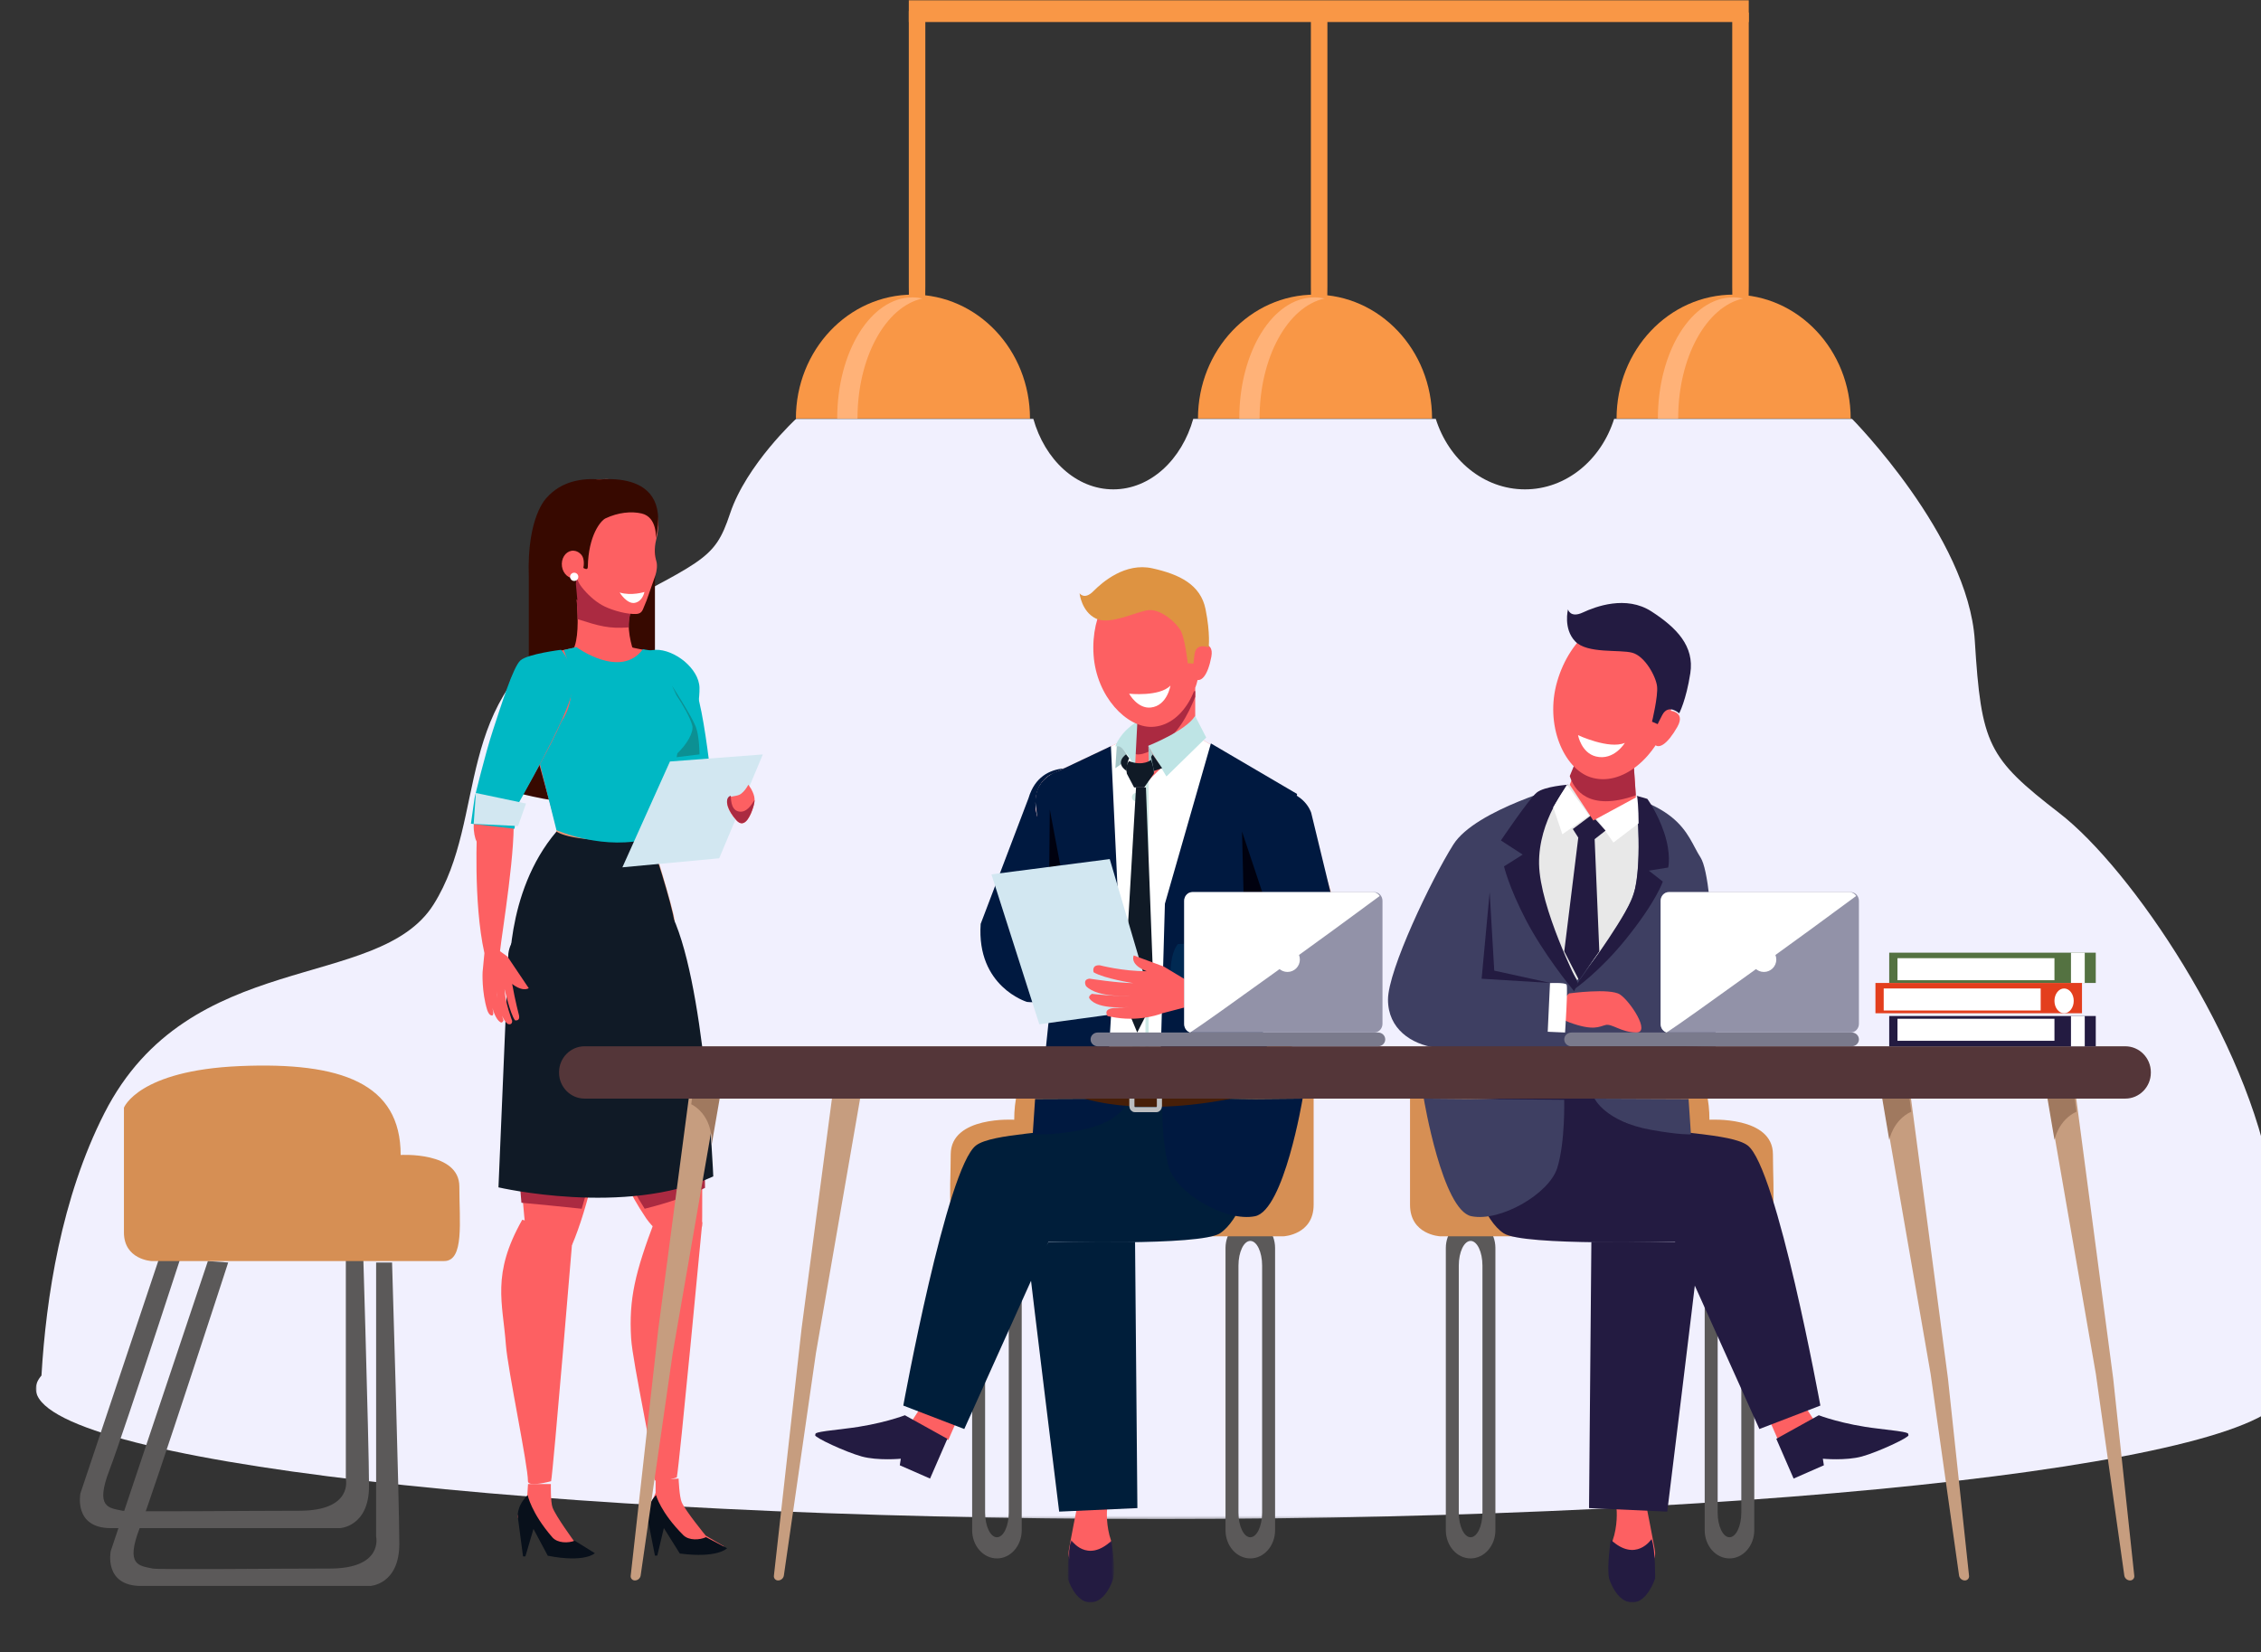 <svg xmlns="http://www.w3.org/2000/svg" xmlns:xlink="http://www.w3.org/1999/xlink" width="821px" height="600px" viewBox="0 0 821 600"><rect x="0" y="0" width="821" height="600" fill="#333333" stroke="none"/><title>work from caffee shop</title><desc>Created with Sketch.</desc><defs><polygon id="path-1" points="0 0.003 817.321 0.003 817.321 399.694 0 399.694"></polygon><polygon id="path-3" points="0.732 0.373 17.487 0.373 17.487 23 0.732 23"></polygon><polygon id="path-5" points="0 582 817 582 817 0 0 0"></polygon></defs><g id="work-from-caffee-shop" stroke="none" stroke-width="1" fill="none" fill-rule="evenodd"><g id="Group-205" transform="translate(13, 0)"><g id="Group-3" transform="translate(0, 152)"><mask id="mask-2" fill="white"><use xlink:href="#path-1"></use></mask><g id="Clip-2"></g><path d="M817.321,348.078 C816.55,323.112 814.94,296.738 811.74,277.076 C803.459,226.19 760.864,163.473 734.835,143.355 C708.806,123.237 706.439,118.504 704.073,80.636 C701.706,42.768 659.394,0.003 659.394,0.003 L573.151,0.003 C568.495,14.975 555.744,25.73 540.732,25.73 C525.72,25.73 512.969,14.975 508.313,0.003 L420.317,0.003 C416.142,14.975 404.71,25.73 391.251,25.73 C377.793,25.73 366.361,14.975 362.187,0.003 L276.189,0.003 C276.189,0.003 258.021,16.734 252.105,34.485 C246.188,52.235 242.64,51.052 196.496,75.902 C150.353,100.754 164.551,144.538 144.437,176.489 C124.323,208.441 55.7,191.873 24.938,252.225 C9.238,283.025 3.712,319.366 2.06,347.577 C0.699,349.149 -0,350.744 -0,352.357 C-0,378.501 182.939,399.694 408.605,399.694 C634.272,399.694 817.211,378.501 817.211,352.357 C817.211,350.915 816.652,349.487 815.563,348.078 L817.321,348.078 Z" id="Fill-1" fill="#F1F0FE" mask="url(#mask-2)"></path></g><path d="M436.704,459.657 C436.704,454.703 438.628,450.689 440.999,450.689 C443.372,450.689 445.295,454.703 445.295,459.657 L445.295,549.344 C445.295,554.297 443.372,558.312 440.999,558.312 C438.628,558.312 436.704,554.297 436.704,549.344 L436.704,459.657 Z M432,453.25 L432,555.751 C432,561.411 436.029,566 440.999,566 C445.971,566 450,561.411 450,555.751 L450,453.25 C450,447.589 445.971,443 440.999,443 C436.029,443 432,447.589 432,453.25 L432,453.25 Z" id="Fill-4" fill="#5B5959"></path><path d="M344.705,459.657 C344.705,454.703 346.629,450.689 349,450.689 C351.373,450.689 353.295,454.703 353.295,459.657 L353.295,549.344 C353.295,554.297 351.373,558.312 349,558.312 C346.629,558.312 344.705,554.297 344.705,549.344 L344.705,459.657 Z M340,453.25 L340,555.751 C340,561.411 344.03,566 349,566 C353.971,566 358,561.411 358,555.751 L358,453.25 C358,447.589 353.971,443 349,443 C344.03,443 340,447.589 340,453.25 L340,453.25 Z" id="Fill-6" fill="#5B5959"></path><path d="M338.199,449 L453.185,449 C453.185,449 464,448.428 464,437.56 L464,387.797 C464,387.797 458.308,372.925 418.461,371.209 C378.614,369.493 355.276,378.073 355.276,406.672 C355.276,406.672 332.222,405.243 332.222,419.256 C332.222,433.27 330.228,449 338.199,449" id="Fill-8" fill="#D68F54"></path><path d="M375.203,562.372 C376.109,557.367 377.832,548.711 377.832,548.711 L377.433,518 L396,518 L389.053,547.394 C388.909,548.757 388.53,554.053 390.479,559.669 C390.479,559.669 392.263,567.832 384.263,567.982 C376.259,568.135 374.299,567.375 375.203,562.372" id="Fill-10" fill="#FD6062"></path><g id="Group-14" transform="translate(374, 559)"><mask id="mask-4" fill="white"><use xlink:href="#path-3"></use></mask><g id="Clip-13"></g><path d="M16.604,0.581 C16.604,0.581 18.095,10.329 17.201,14.417 C17.201,14.417 14.649,23 8.894,23 C3.439,23 0.738,14.417 0.738,14.417 C0.738,14.417 0.57,3.932 2.026,0.373 C2.026,0.373 7.639,8.908 16.604,0.581" id="Fill-12" fill="#231B41" mask="url(#mask-4)"></path></g><polygon id="Fill-15" fill="#FD6062" points="334 516.904 331.341 523 318 516.247 320.776 512"></polygon><path d="M324.716,537 L313.727,532.176 L314.095,529.792 C314.095,529.792 305.733,530.579 299.904,528.973 C294.074,527.371 282.674,522.047 283.007,521.238 C283.342,520.431 281.549,520.279 294.206,518.83 C306.863,517.381 315.584,514 315.584,514 L331,522.562 L324.716,537 Z" id="Fill-17" fill="#231B41"></path><path d="M399.153,451 L400,547.722 L371.598,549 C371.598,549 361,462.929 361,461.652 L367.782,451 L399.153,451 Z" id="Fill-19" fill="#001E3A"></path><path d="M341.4,416.015 C330.755,424.1 315,510.49 315,510.49 L337.142,519 L367.8,450.911 C367.8,450.911 422.73,452.613 429.968,447.932 C437.207,443.251 441.465,427.931 441.465,427.931 L447,399.418 L393.917,398 C393.917,398 393.257,405.766 383.129,408.355 C370.526,411.577 347.304,411.532 341.4,416.015" id="Fill-21" fill="#001E3A"></path><path d="M460,399 C460,399 453.259,439.579 442.726,441.715 C432.194,443.851 414.498,433.599 411.548,424.203 C408.599,414.804 409.021,399.427 409.021,399.427 L460,399 Z" id="Fill-23" fill="#001940"></path><path d="M397,399 C397,399 395.227,407.625 378.71,410.589 C367.996,412.511 362,411.911 362,411.911 L362.857,399.138 L397,399 Z" id="Fill-25" fill="#001940"></path><path d="M366.759,292 L362.414,292.938 C362.414,292.938 350.537,343.627 355.005,355.661 C359.475,367.694 366.657,355.781 368.9,354.691 C371.142,353.603 391,297.823 391,297.823 L366.759,292 Z" id="Fill-27" fill="#E69376"></path><path d="M343.097,335.544 L360.465,289.882 C365.084,274.278 382.13,280.04 382.13,280.04 C394.916,284.811 392.881,294.93 392.881,294.93 L375.373,355.866 C375.373,355.866 372.056,365.117 359.908,363.887 C359.908,363.887 341.514,358.365 343.097,335.544" id="Fill-29" fill="#001940"></path><path d="M375.791,370 L364.014,297.843 C364.014,297.843 359.958,286.996 368.073,281.575 L399.002,267 L420.816,267 L458,289.032 L433.625,370 L375.791,370 Z" id="Fill-31" fill="#FD6062"></path><path d="M421,250 L421,274 L397,274 C397,274 402.903,264.485 399.95,250 L421,250 Z" id="Fill-33" fill="#FD6062"></path><path d="M408.126,270.768 C405.837,272.194 400.979,275.235 398.202,273.458 C397.457,272.979 397.112,272.351 397,271.651 C398.631,267.964 400.876,260.611 398.742,251 L421,251 L421,253.11 C418.22,259.924 414.658,266.681 408.126,270.768" id="Fill-35" fill="#AB2A41"></path><path d="M437.629,367.898 C437.578,370.296 441.22,395.411 439.689,395.731 C439.679,395.734 398.072,405.335 375.88,395.731 L375.791,369.854 L364.014,297.799 C364.014,297.799 359.957,286.969 368.073,281.555 L399.002,267 L396.913,273.276 L401.386,286.008 L420.816,267 L458,289 C455.921,295.895 453.856,302.791 451.778,309.685 C447.943,322.394 444.214,335.139 440.265,347.814 C440.265,347.814 436.997,361.557 437.629,367.898" id="Fill-37" fill="#FFFFFF"></path><polygon id="Fill-39" fill="#A4C5C7" points="404 271 404.229 282 408 278.037"></polygon><path d="M398,289.499 C398,290.327 398.671,291 399.502,291 C400.329,291 401,290.327 401,289.499 C401,288.673 400.329,288 399.502,288 C398.671,288 398,288.673 398,289.499" id="Fill-41" fill="#CEE9E5"></path><path d="M398,319.501 C398,320.329 398.671,321 399.502,321 C400.329,321 401,320.329 401,319.501 C401,318.67 400.329,318 399.502,318 C398.671,318 398,318.67 398,319.501" id="Fill-43" fill="#CEE9E5"></path><path d="M398,350.498 C398,351.327 398.671,352 399.502,352 C400.329,352 401,351.327 401,350.498 C401,349.672 400.329,349 399.502,349 C398.671,349 398,349.672 398,350.498" id="Fill-45" fill="#CEE9E5"></path><path d="M398,379.499 C398,380.326 398.671,381 399.502,381 C400.329,381 401,380.326 401,379.499 C401,378.671 400.329,378 399.502,378 C398.671,378 398,378.671 398,379.499" id="Fill-47" fill="#CEE9E5"></path><line x1="403.5" y1="284" x2="403.5" y2="398" id="Stroke-49" stroke="#CEE9E5" stroke-width="1.137"></line><path d="M376.929,397.666 C376.929,397.666 398.133,407.561 441.524,397.449 C442.238,397.28 441.937,395.435 441.937,395.435 L441.524,391.275 C441.336,389.941 440.587,390.006 440.587,390.006 C440.58,390.007 399.069,399.536 376.929,390.006 C376.929,390.006 376.036,389.85 376,391.185 L376,396.372 C376,396.372 376,397.408 376.929,397.666" id="Fill-51" fill="#471F08"></path><path d="M398,401.726 C398,402.427 398.488,403 399.088,403 L406.916,403 C407.513,403 408,402.427 408,401.726 L408,395.272 C408,394.57 407.513,394 406.916,394 L399.088,394 C398.488,394 398,394.57 398,395.272 L398,401.726 Z" id="Stroke-53" stroke="#BBBDBF" stroke-width="1.86"></path><line x1="408" y1="397.5" x2="404" y2="397.5" id="Stroke-55" stroke="#BBBDBF" stroke-width="1.86"></line><path d="M404,270.833 C404,270.833 417.72,265.406 420.948,260 L425,267.871 L410.541,282 L404,271.101" id="Fill-57" fill="#BEE4E5"></path><path d="M426.694,270 L409.992,328.223 L408,399 C408,399 445.302,394.614 450.599,393.561 L441.764,360.46 L458,288.362 L426.694,270 Z" id="Fill-59" fill="#001940"></path><path d="M390.389,271 L371.739,279.831 C371.739,279.831 361.124,282.655 363.292,293.736 L369.429,355.118 L365.414,393.605 C365.414,393.605 371.43,401.899 388.796,395.7 L393,326.993 L390.389,271 Z" id="Fill-61" fill="#001940"></path><polygon id="Fill-63" fill="#00010F" points="372 314.224 368.199 294 368 315"></polygon><path d="M392,271.098 C392,271.098 393.355,266.166 400,262 L399.132,279 C399.132,279 395.441,270.303 392,271.098" id="Fill-65" fill="#BEE4E5"></path><path d="M392,279 L392.511,271.054 C394.223,270.583 395.753,273.271 397,275.473 L392,279 Z" id="Fill-67" fill="#A4C5C7"></path><polygon id="Fill-69" fill="#101A26" points="405 274.893 405.513 274 409 279.001 406.001 280"></polygon><path d="M397,275.384 L395.863,274 C395.863,274 391.531,276.894 396.079,280 C396.079,280 396.079,277.44 397,275.384" id="Fill-71" fill="#101A26"></path><path d="M404.965,276 C404.965,276 402.037,278.405 396.97,276.432 C395.863,277.735 395.866,279.391 396.185,281.001 L398.81,286 L402.476,286 L405.957,281.001 C405.957,281.001 406.316,279.898 404.965,276" id="Fill-73" fill="#101A26"></path><polygon id="Fill-75" fill="#101A26" points="403.101 286 406 363.032 399.944 375 395 363.094 399.508 286"></polygon><path d="M456.886,297 L461.326,297.18 C461.326,297.18 479.099,345.252 476.794,357.819 C474.494,370.384 467.296,360.015 464.895,359.332 C462.491,358.645 434,306.86 434,306.86 L456.886,297 Z" id="Fill-77" fill="#F6A382"></path><path d="M458.841,360.649 L432.025,305.733 C431.292,289.443 446.667,287.208 446.667,287.208 C460.22,285.469 463.113,295.196 463.113,295.196 L477.368,353.921 C477.368,353.921 480.531,363.797 472.708,364.963 C472.708,364.963 461.304,365.695 458.841,360.649" id="Fill-79" fill="#001940"></path><path d="M475.439,349.463 C481.044,366.555 469.753,364.961 469.753,364.961 L412.027,356.002 C411.68,345.388 414.778,342.857 414.778,342.857 L462.42,341 C462.42,341 471.622,341.959 475.439,349.463" id="Fill-81" fill="#002952"></path><path d="M384.092,237.86 C385.127,253.035 396.194,264.346 405.375,263.992 C416.11,263.575 423.944,250.342 422.908,235.166 C421.874,219.991 412.344,208.289 401.625,209.034 C390.906,209.777 383.056,222.683 384.092,237.86" id="Fill-83" fill="#FD6062"></path><path d="M412,249 C412,249 410.856,256.302 404.89,256.963 C400.04,257.5 397,251.946 397,251.946 C397,251.946 408.021,253.128 412,249" id="Fill-85" fill="#FFFFFF"></path><path d="M421.302,234.415 C421.302,234.415 428.061,232.068 426.856,238.532 C425.648,244.998 423.144,248.902 420,246.056" id="Fill-87" fill="#FD6062"></path><path d="M420.763,237.522 C420.488,239.352 420.366,241 420.366,241 L418.299,240.888 C418.299,240.888 417.317,232.184 415.817,229.218 C414.318,226.252 408.572,221.203 404.193,221.58 C399.816,221.96 390.194,227.204 384.936,224.649 C379.678,222.099 379,215.468 379,215.468 C379,215.468 380.729,218.035 384.021,214.714 C387.314,211.392 395.588,204.222 405.431,206.407 C415.273,208.592 422.958,212.305 424.755,221.262 C426.555,230.216 425.873,235.122 425.873,235.122 C425.873,235.122 421.411,233.229 420.763,237.522" id="Fill-89" fill="#DE9341"></path><polygon id="Fill-91" fill="#00010F" points="438.714 331.333 438 302 448 332"></polygon><path d="M323,4.562 L323,103.994 C323,105.065 322.986,106.115 322.963,107.136 C322.751,116.672 321.59,124 320.197,124 L319.799,124 C318.509,124 317.417,117.691 317.097,109.172 C317.07,108.47 317.047,107.755 317.032,107.022 C317.032,106.973 317.028,106.921 317.028,106.868 C317.01,105.931 317,104.971 317,103.994 L317,4 C319.022,4.139 321.02,4.329 323,4.562" id="Fill-93" fill="#F99746"></path><path d="M318.501,107 C295.029,107 276,127.147 276,152 L361,152 C361,127.147 341.972,107 318.501,107" id="Fill-95" fill="#F99746"></path><path d="M322,108.4 C320.795,108.138 319.566,108 318.318,108 C303.231,108 291,127.699 291,152 L298.365,152 C298.365,129.71 308.655,111.296 322,108.4" id="Fill-97" fill="#FFB278"></path><path d="M469,4.562 L469,103.994 C469,105.065 468.986,106.115 468.963,107.136 C468.75,116.672 467.589,124 466.198,124 L465.799,124 C464.508,124 463.417,117.691 463.097,109.172 C463.07,108.47 463.046,107.755 463.032,107.022 C463.032,106.973 463.028,106.921 463.028,106.868 C463.009,105.931 463,104.971 463,103.994 L463,4 C465.022,4.139 467.02,4.329 469,4.562" id="Fill-99" fill="#F99746"></path><path d="M464.5,107 C441.028,107 422,127.147 422,152 L507,152 C507,127.147 487.972,107 464.5,107" id="Fill-101" fill="#F99746"></path><path d="M468,108.4 C466.795,108.138 465.566,108 464.317,108 C449.23,108 437,127.699 437,152 L444.365,152 C444.365,129.71 454.654,111.296 468,108.4" id="Fill-103" fill="#FFB278"></path><path d="M622,4.562 L622,103.994 C622,105.065 621.986,106.115 621.963,107.136 C621.75,116.672 620.589,124 619.198,124 L618.799,124 C617.508,124 616.417,117.691 616.097,109.172 C616.07,108.47 616.046,107.755 616.032,107.022 C616.032,106.973 616.028,106.921 616.028,106.868 C616.009,105.931 616,104.971 616,103.994 L616,4 C618.022,4.139 620.02,4.329 622,4.562" id="Fill-105" fill="#F99746"></path><path d="M616.5,107 C593.028,107 574,127.147 574,152 L659,152 C659,127.147 639.972,107 616.5,107" id="Fill-107" fill="#F99746"></path><path d="M620,108.4 C618.795,108.138 617.566,108 616.317,108 C601.23,108 589,127.699 589,152 L596.365,152 C596.365,129.71 606.654,111.296 620,108.4" id="Fill-109" fill="#FFB278"></path><mask id="mask-6" fill="white"><use xlink:href="#path-5"></use></mask><g id="Clip-112"></g><polygon id="Fill-111" fill="#F99746" mask="url(#mask-6)" points="317 8 622 8 622 0 317 0"></polygon><path d="M51.486,437 L16.203,542.357 C16.203,542.357 13.57,555 27.262,555 L110.467,555 C110.467,555 121,554.474 121,539.724 C121,524.973 118.366,437.526 118.366,437.526 L112.575,437.526 L112.575,537.09 C112.575,537.09 115.338,548.679 95.722,548.679 C76.764,548.679 33.661,549.138 31.474,548.679 C26.471,547.626 21.469,547.626 26.735,533.929 C32.002,520.232 58.859,437.526 58.859,437.526 L51.486,437 Z" id="Fill-113" fill="#5B5959" mask="url(#mask-6)"></path><path d="M62.486,458 L27.203,563.357 C27.203,563.357 24.57,576 38.262,576 L121.467,576 C121.467,576 132,575.474 132,560.724 C132,545.973 129.366,458.526 129.366,458.526 L123.575,458.526 L123.575,558.09 C123.575,558.09 126.338,569.679 106.722,569.679 C87.764,569.679 44.661,570.138 42.474,569.679 C37.471,568.626 32.469,568.626 37.735,554.929 C43.002,541.232 69.859,458.526 69.859,458.526 L62.486,458 Z" id="Fill-114" fill="#5B5959" mask="url(#mask-6)"></path><path d="M148.271,458 L41.996,458 C41.996,458 32,457.48 32,447.588 L32,402.29 C32,402.29 37.261,388.752 74.089,387.19 C110.917,385.628 132.488,393.438 132.488,419.472 C132.488,419.472 153.795,418.169 153.795,430.926 C153.795,443.683 155.637,458 148.271,458" id="Fill-115" fill="#D68F54" mask="url(#mask-6)"></path><path d="M525.296,549.343 C525.296,554.297 523.372,558.311 521.001,558.311 C518.628,558.311 516.705,554.297 516.705,549.343 L516.705,459.656 C516.705,454.703 518.628,450.688 521.001,450.688 C523.372,450.688 525.296,454.703 525.296,459.656 L525.296,549.343 Z M521.001,443 C516.029,443 512,447.589 512,453.249 L512,555.75 C512,561.411 516.029,566 521.001,566 C525.971,566 530,561.411 530,555.75 L530,453.249 C530,447.589 525.971,443 521.001,443 L521.001,443 Z" id="Fill-116" fill="#5B5959" mask="url(#mask-6)"></path><path d="M619.295,549.343 C619.295,554.297 617.371,558.311 615,558.311 C612.627,558.311 610.705,554.297 610.705,549.343 L610.705,459.656 C610.705,454.703 612.627,450.688 615,450.688 C617.371,450.688 619.295,454.703 619.295,459.656 L619.295,549.343 Z M615,443 C610.029,443 606,447.589 606,453.249 L606,555.75 C606,561.411 610.029,566 615,566 C619.97,566 624,561.411 624,555.75 L624,453.249 C624,447.589 619.97,443 615,443 L615,443 Z" id="Fill-117" fill="#5B5959" mask="url(#mask-6)"></path><path d="M624.801,449 L509.815,449 C509.815,449 499,448.428 499,437.56 L499,387.797 C499,387.797 504.692,372.925 544.539,371.209 C584.386,369.493 607.724,378.073 607.724,406.672 C607.724,406.672 630.778,405.243 630.778,419.256 C630.778,433.27 632.772,449 624.801,449" id="Fill-118" fill="#D68F54" mask="url(#mask-6)"></path><path d="M587.797,562.372 C586.891,557.367 585.168,548.711 585.168,548.711 L585.567,518 L567,518 L573.947,547.394 C574.091,548.757 574.47,554.053 572.521,559.669 C572.521,559.669 570.737,567.832 578.737,567.982 C586.741,568.135 588.701,567.375 587.797,562.372" id="Fill-119" fill="#FD6062" mask="url(#mask-6)"></path><path d="M571.895,559.211 C571.895,559.211 570.382,569.12 571.29,573.275 C571.29,573.275 573.879,582 579.718,582 C585.253,582 587.994,573.275 587.994,573.275 C587.994,573.275 588.165,562.617 586.687,559 C586.687,559 580.992,567.676 571.895,559.211" id="Fill-120" fill="#231B41" mask="url(#mask-6)"></path><polygon id="Fill-121" fill="#FD6062" mask="url(#mask-6)" points="630 516.904 632.659 523 646 516.247 643.224 512"></polygon><path d="M638.284,537 L649.273,532.176 L648.905,529.792 C648.905,529.792 657.267,530.579 663.096,528.973 C668.926,527.371 680.326,522.047 679.993,521.238 C679.658,520.431 681.451,520.279 668.794,518.83 C656.137,517.381 647.416,514 647.416,514 L632,522.562 L638.284,537 Z" id="Fill-122" fill="#231B41" mask="url(#mask-6)"></path><path d="M564.847,451 L564,547.722 L592.402,549 C592.402,549 603,462.929 603,461.652 L596.218,451 L564.847,451 Z" id="Fill-123" fill="#231B41" mask="url(#mask-6)"></path><path d="M621.6,416.015 C632.245,424.1 648,510.49 648,510.49 L625.858,519 L595.2,450.911 C595.2,450.911 540.27,452.613 533.032,447.932 C525.793,443.251 521.535,427.931 521.535,427.931 L516,399.418 L569.083,398 C569.083,398 569.743,405.766 579.871,408.355 C592.474,411.577 615.696,411.532 621.6,416.015" id="Fill-124" fill="#231B41" mask="url(#mask-6)"></path><path d="M504,399 C504,399 510.741,439.579 521.274,441.715 C531.806,443.851 549.502,433.599 552.452,424.203 C555.401,414.804 554.979,399.427 554.979,399.427 L504,399 Z" id="Fill-125" fill="#3E3F62" mask="url(#mask-6)"></path><path d="M566,399 C566,399 569.912,407.347 586.428,410.328 C597.142,412.262 601,411.986 601,411.986 L600.143,399.138 L566,399 Z" id="Fill-126" fill="#3E3F62" mask="url(#mask-6)"></path><path d="M556.217,285 C556.217,285 522.761,293.955 514.715,306.749 C506.668,319.541 491,352.378 491,363.039 C491,373.702 499.47,379.246 508.363,380.524 C517.256,381.804 610,380.098 610,380.098 C610,380.098 610,319.968 604.495,311.44 C598.99,302.91 598.143,289.691 556.217,285" id="Fill-127" fill="#3E3F62" mask="url(#mask-6)"></path><path d="M556.775,360.795 C556.775,360.795 571.555,358.775 575.229,361.175 C578.902,363.578 586.538,375.08 581.115,375 C575.69,374.917 572.309,371.708 570.038,372.255 C567.766,372.803 565.659,374.545 556.921,371.339 C548.185,368.129 556.775,360.795 556.775,360.795" id="Fill-128" fill="#FD6062" mask="url(#mask-6)"></path><path d="M549.822,357.045 L549,374.721 L555.299,375 C555.299,375 556.395,358.447 555.846,357.605 C555.299,356.763 549.822,357.045 549.822,357.045" id="Fill-129" fill="#FFFFFF" mask="url(#mask-6)"></path><path d="M555.992,285.012 C555.992,285.012 543.684,299.321 545.116,317.841 C546.547,336.359 559.712,356 559.712,356 C559.712,356 579.175,333.835 581.178,320.646 C583.182,307.458 580.892,289.501 580.892,289.501 C580.892,289.501 561.715,284.73 555.992,285.012" id="Fill-130" fill="#E8E8E8" mask="url(#mask-6)"></path><path d="M558.586,360 C556.889,358.005 547.273,346.026 541.051,334.05 C534.827,322.072 533.13,314.657 533.13,314.657 L539.918,310.379 L532,305.247 C532,305.247 542.181,290.133 545.009,287.851 C547.839,285.569 556.324,285 556.324,285 C556.324,285 545.575,297.832 545.858,313.801 C546.141,329.771 560,357.147 560,357.147 L558.586,360 Z" id="Fill-131" fill="#231B41" mask="url(#mask-6)"></path><path d="M559,359 C559,359 568,352.765 577.563,340.862 C588.611,327.11 590.782,320.173 590.782,320.173 L585.72,316.206 L592.75,315.072 C592.75,315.072 593.877,310.255 591.344,302.604 C588.878,295.147 585.157,290.132 585.157,290.132 L581.22,289 C581.22,289 584.032,317.339 579.25,327.259 C574.47,337.178 560.406,356.165 560.406,356.165 L559,359 Z" id="Fill-132" fill="#231B41" mask="url(#mask-6)"></path><polygon id="Fill-133" fill="#FFFFFF" mask="url(#mask-6)" points="551 293.181 554.32 303 564 296.181 555.979 285"></polygon><path d="M581.429,289 L566,296.246 L572.857,306 L582,299.034 C582,299.034 582,292.623 581.429,289" id="Fill-134" fill="#FFFFFF" mask="url(#mask-6)"></path><polygon id="Fill-135" fill="#231B41" mask="url(#mask-6)" points="558.112 301.094 560.095 304.208 555 345.528 560.377 356 567.736 345.528 566.038 304.775 570 301.662 564.905 296"></polygon><polygon id="Fill-136" fill="#FD6062" mask="url(#mask-6)" points="557 285.012 562.793 270 580.172 276.928 581 289.63 565.552 298"></polygon><path d="M557,281.849 C558.494,286.628 563.625,294.939 581,288.858 L580.173,276.887 L561.85,270 L557,281.849 Z" id="Fill-137" fill="#AB2A41" mask="url(#mask-6)"></path><path d="M552.451,247.445 C547.818,263.363 554.936,279.146 564.501,282.274 C575.686,285.932 588.703,275.372 593.337,259.454 C597.974,243.536 592.58,227.941 581.29,224.625 C569.999,221.307 557.089,231.526 552.451,247.445" id="Fill-138" fill="#FD6062" mask="url(#mask-6)"></path><path d="M577,269.805 C577,269.805 573.099,276.351 566.526,274.747 C561.184,273.443 560,267 560,267 C560,267 571.259,272.257 577,269.805" id="Fill-139" fill="#FFFFFF" mask="url(#mask-6)"></path><path d="M592.447,258 C592.447,258 599.51,257.966 596.042,264.039 C592.574,270.114 588.848,273.173 587,269.238" id="Fill-140" fill="#FD6062" mask="url(#mask-6)"></path><path d="M590.635,259.599 C589.668,261.363 588.93,263 588.93,263 L586.867,262.103 C586.867,262.103 589.122,252.851 588.703,249.258 C588.286,245.666 584.325,238.341 579.726,237.073 C575.127,235.808 563.369,237.521 558.971,232.932 C554.572,228.342 556.359,221.321 556.359,221.321 C556.359,221.321 557.16,224.594 561.754,222.446 C566.349,220.301 577.453,216.108 586.656,222.058 C595.861,228.005 602.296,234.7 600.778,244.516 C599.263,254.333 596.735,259.082 596.735,259.082 C596.735,259.082 592.897,255.464 590.635,259.599" id="Fill-141" fill="#231B41" mask="url(#mask-6)"></path><path d="M590,371.829 C590,373.58 591.344,375 592.999,375 L658.999,375 C660.656,375 662,373.58 662,371.829 L662,327.171 C662,325.42 660.656,324 658.999,324 L592.999,324 C591.344,324 590,325.42 590,327.171 L590,371.829 Z" id="Fill-142" fill="#9292A8" mask="url(#mask-6)"></path><path d="M555,377.501 C555,378.881 556.159,380 557.588,380 L659.412,380 C660.844,380 662,378.881 662,377.501 C662,376.119 660.844,375 659.412,375 L557.588,375 C556.159,375 555,376.119 555,377.501" id="Fill-143" fill="#7A7A8C" mask="url(#mask-6)"></path><polygon id="Fill-144" fill="#231B41" mask="url(#mask-6)" points="550 357 525 355.461 527.917 324 529.583 352.524"></polygon><path d="M623,348.5 C623,346.015 625.014,344 627.5,344 C629.986,344 632,346.015 632,348.5 C632,350.985 629.986,353 627.5,353 C625.014,353 623,350.985 623,348.5" id="Fill-145" fill="#FFFFFF" mask="url(#mask-6)"></path><path d="M661,325.407 C660.465,324.559 659.557,324 658.525,324 L592.979,324 C591.335,324 590,325.423 590,327.181 L590,371.96 C590,373.407 590.91,374.614 592.149,375 C598.646,370.886 644.565,337.64 661,325.407" id="Fill-146" fill="#FFFFFF" mask="url(#mask-6)"></path><path d="M185.507,180.766 C185.507,180.766 178.24,187.539 179.019,209.541 L179.019,276.108 C179.019,276.108 178.588,282.926 173,287.439 C173,287.439 220.744,301.618 224.818,279.978 L224.818,210.929 C224.818,210.929 227.036,181.878 215.97,176.66 C215.97,176.66 196.386,168.499 185.507,180.766" id="Fill-147" fill="#370900" mask="url(#mask-6)"></path><path d="M181.103,238.289 C171.067,243.081 176.433,254.408 176.433,254.408 L189.483,301.816 C189.483,301.816 201.674,306.793 223.066,304.302 C226.038,300.054 232.145,282.27 234.19,268.691 C235.874,257.505 241.108,246.484 235.408,240.249 C233.222,237.857 216.573,235.472 216.489,235.08 L196.836,235 L181.103,238.289 Z" id="Fill-148" fill="#FD6062" mask="url(#mask-6)"></path><path d="M194.63,359.027 C194.63,359.027 200.935,411.749 221.081,441.629 C221.081,441.629 230.477,457.579 241.924,445.446 C241.924,445.446 243.758,359.589 229.426,333.033 C229.426,333.033 188.475,330.989 194.63,359.027" id="Fill-149" fill="#FD6062" mask="url(#mask-6)"></path><path d="M221.089,439 C224.452,438.168 235.369,435.305 243,431.418 C242.983,428.148 242.939,424.393 242.853,420.278 C235.196,418.869 224.49,419.003 223.569,419.003 C222.727,419.003 217.571,421.497 213,423.793 C215.389,429.182 218.077,434.341 221.089,439" id="Fill-150" fill="#AB2A41" mask="url(#mask-6)"></path><path d="M225.081,236.004 C231.835,235.808 240.805,242.728 240.993,249.737 C241.181,256.744 237.5,274.821 232.359,270.277 C222.247,261.341 217.203,255.968 217.016,248.961 C216.825,241.952 218.328,236.197 225.081,236.004" id="Fill-151" fill="#00B8C4" mask="url(#mask-6)"></path><path d="M238.325,247.556 L225.627,247 L219,258.201 C219,258.201 232.276,297.636 238.747,304.888 C245.643,312.615 246.326,303.939 247,300.503 C247,300.503 243.127,254.069 238.325,247.556" id="Fill-152" fill="#00B8C4" mask="url(#mask-6)"></path><path d="M237.241,562.676 C243.755,563.787 250,561.685 250,561.685 L243.243,557.698 C243.243,557.698 235.906,548.756 234.537,545.595 C233.658,543.573 233.412,537 233.412,537 L225.062,537.497 L225.042,542.187 L222.002,549.313 C222.002,549.313 221.72,552.674 227.792,553.35 C227.792,553.35 232.065,558.143 237.241,562.676" id="Fill-153" fill="#FD6062" mask="url(#mask-6)"></path><path d="M243.368,558.281 C241.124,559.318 237.173,559.59 235.123,557.548 C226.867,549.319 225.208,543 225.208,543 C221.027,547.547 222.132,551.345 222.132,551.345 L222.442,552.912 L224.823,565 L225.68,564.951 L228.053,554.963 L233.845,564.225 C247.696,566.022 251,562.306 251,562.306 L243.368,558.281 Z" id="Fill-154" fill="#08101B" mask="url(#mask-6)"></path><path d="M242,444.077 C242,444.077 233.651,532.448 232.76,536.574 C232.76,536.574 224.542,539.423 224.622,537.067 C224.803,531.376 216.699,494.96 216.167,486.034 C215.32,471.703 217.604,462.163 224.909,442.897 C224.909,442.897 238.345,433.388 242,444.077" id="Fill-155" fill="#FD6062" mask="url(#mask-6)"></path><path d="M215.286,300.957 C216.88,300.668 223.444,304.061 223.444,304.061 C223.444,304.061 231.648,330.44 231.997,334.452 C232.352,338.46 204.79,359.225 174,347.403 C174,347.403 188.255,310.254 189.128,301.106 C190,291.955 215.286,300.957 215.286,300.957" id="Fill-156" fill="#E69575" mask="url(#mask-6)"></path><path d="M223.331,304.919 C223.331,304.919 231.176,328.422 231.866,334.942 C234.316,358.031 202.786,367.714 172.06,356.034 C172.06,356.034 170.067,324.291 189.086,302 C189.086,302 194.136,306.564 223.331,304.919" id="Fill-157" fill="#101A26" mask="url(#mask-6)"></path><path d="M194.274,373.212 L172,361 C172,361 175.614,431.382 178.435,451.152 C178.435,451.152 190.898,454.618 194.756,452.056 C206.309,424.991 213,366.223 213,366.223 L194.274,373.212 Z" id="Fill-158" fill="#FD6062" mask="url(#mask-6)"></path><path d="M175,420.066 C175.436,426.066 175.886,431.794 176.335,436.822 C181.036,437.222 192.306,438.383 198.227,439 C199.576,434.542 200.835,429.743 202,424.809 C201.825,421.966 201.48,419.877 200.833,420.006 C199.58,420.255 185.272,419.863 175,420.066" id="Fill-159" fill="#AB2A41" mask="url(#mask-6)"></path><path d="M180.814,339.789 C180.814,339.789 170.081,342.867 172.303,362.637 C174.471,381.948 210.192,383.781 213.526,363.983 C217.117,342.679 199.731,331.391 180.814,339.789" id="Fill-160" fill="#F6A382" mask="url(#mask-6)"></path><path d="M195.091,236 L216.869,236 C215.878,232.969 213.827,225.13 217,219.795 L195,206 C195,206 198.912,229.153 195.091,236" id="Fill-161" fill="#FD6062" mask="url(#mask-6)"></path><path d="M215.304,227.871 C215.244,225.446 215.644,222.821 217,220.433 L195,206 C195,206 196.594,215.87 196.757,224.874 C204.701,227.398 207.969,228.377 215.304,227.871" id="Fill-162" fill="#AB2A41" mask="url(#mask-6)"></path><path d="M220.456,221.316 L221.759,218.159 L225.021,208.84 C225.483,207.356 225.767,205.311 225.325,203.818 C224.794,202.023 224.46,199.124 225.284,195.944 C227.492,187.425 223.888,182.736 223.888,182.736 C219.245,174.563 207.346,174 207.346,174 C192.594,174.017 190.669,188.152 190.669,188.152 C187.823,197.48 194.98,205.702 194.995,205.718 C195.903,206.756 195.922,208.371 196.321,209.622 C196.746,210.959 197.429,212.22 198.296,213.319 C200.244,215.788 202.827,218.188 205.531,219.735 C208.091,221.205 213.118,222.829 216.738,222.976 C218.237,223.036 219.711,223.128 220.456,221.316" id="Fill-163" fill="#FD6062" mask="url(#mask-6)"></path><path d="M196.121,212.14 C196.384,205.532 196.532,205.944 196.532,205.944 C196.787,204.021 200.393,208.374 200.445,205.858 C200.673,194.331 205.173,189.068 206.869,188.265 C211.474,186.09 216.234,185.635 219.949,186.483 C225.769,187.812 225.148,195.548 225.148,195.548 C231.607,167.44 199.221,174.896 199.221,174.896 C183.468,178.157 184.326,192.754 184.326,192.754 C181.621,208.243 196.649,218 196.649,218 L196.121,212.14 Z" id="Fill-164" fill="#370900" mask="url(#mask-6)"></path><path d="M197.161,209.441 C196.604,209.842 195.907,210.052 195.05,209.989 C192.735,209.833 190.922,207.465 191.003,204.709 C191.082,201.96 193.019,199.853 195.332,200.008 C196.429,200.084 197.411,200.657 198.134,201.528 C199.189,202.804 199.113,205.049 198.778,206.577 C198.509,207.8 197.992,208.837 197.161,209.441" id="Fill-165" fill="#FD6062" mask="url(#mask-6)"></path><path d="M196.998,209.576 C196.958,210.404 196.252,211.043 195.42,210.998 C194.595,210.958 193.959,210.252 194.002,209.425 C194.043,208.597 194.747,207.961 195.575,208.002 C196.403,208.044 197.041,208.749 196.998,209.576" id="Fill-166" fill="#FFFFFF" mask="url(#mask-6)"></path><path d="M238.909,264.247 C237.433,258.208 228.981,246.483 228.981,246.483 C228.967,246.486 228.954,246.493 228.94,246.496 C226.656,240.426 224.601,236.445 224.601,236.445 L220.435,235.803 C212.32,246.799 196.245,235 196.245,235 L191.703,236.09 C191.703,236.09 202.638,260.851 181,269.282 L189.055,301.487 C189.055,301.487 206.64,309.327 223.484,304.34 C227.772,303.071 231.409,287.569 233.639,274.602 C236.991,271.237 239.52,266.752 238.909,264.247" id="Fill-167" fill="#00B8C4" mask="url(#mask-6)"></path><path d="M189.314,564.399 C195.695,565.872 202,564.174 202,564.174 L195.544,559.87 C195.544,559.87 188.807,550.673 187.636,547.496 C186.887,545.46 187.029,539 187.029,539 L178.73,539 L178.436,543.6 L175.009,550.409 C175.009,550.409 174.532,553.69 180.504,554.708 C180.504,554.708 184.453,559.655 189.314,564.399" id="Fill-168" fill="#FD6062" mask="url(#mask-6)"></path><path d="M195.681,559.565 C193.399,560.484 189.472,560.525 187.563,558.333 C179.88,549.5 178.609,543 178.609,543 C174.2,547.358 175.07,551.271 175.07,551.271 L175.283,552.88 L176.923,565.272 L177.776,565.272 L180.715,555.291 L185.903,565.021 C199.509,567.671 203,564.1 203,564.1 L195.681,559.565 Z" id="Fill-169" fill="#08101B" mask="url(#mask-6)"></path><path d="M176.635,443 L195,448.376 C195,448.376 187.93,533.814 187.115,537.953 C187.115,537.953 178.685,540.309 178.707,537.953 C178.752,532.268 171.344,497.335 170.697,488.43 C169.58,473.127 165.372,462.863 176.635,443" id="Fill-170" fill="#FD6062" mask="url(#mask-6)"></path><path d="M171.586,346.358 L168,431.234 C168,431.234 214.035,441.936 246,427.26 C246,427.26 243.077,354.65 230.08,330.569 C230.08,330.569 174.194,325.378 171.586,346.358" id="Fill-171" fill="#101A26" mask="url(#mask-6)"></path><path d="M191.946,243.437 C195.784,249.205 193.624,254.803 190.516,260.894 C187.359,267.086 168.118,271.37 169.032,264.445 C170.827,250.83 172.182,243.08 178.091,239.609 C183.103,236.664 188.11,237.661 191.946,243.437" id="Fill-172" fill="#FD6062" mask="url(#mask-6)"></path><path d="M193,254.953 L183.066,247 L171.008,252.105 C171.008,252.105 158.152,291.723 159.044,301.391 C159.997,311.693 165.741,305.106 168.339,302.736 C168.339,302.736 192.985,263.039 193,254.953" id="Fill-173" fill="#FD6062" mask="url(#mask-6)"></path><path d="M167.361,360.091 C167.361,360.091 167.431,361.075 167.641,362.488 C167.47,361.568 167.358,360.728 167.361,360.091 M179,358.911 L171.266,347.408 L168.559,345.462 C169.263,338.872 174.691,306.419 173.311,294.909 C172.868,291.191 160.269,300.085 160.269,300.085 C160.269,300.085 158.757,327.707 162.898,346.167 L162.241,352.995 C162.241,352.995 161.839,360.144 163.921,366.853 C163.921,366.853 164.466,368.558 165.34,368.77 C165.34,368.77 166.752,369.474 165.799,366.101 L165.794,366.076 C166.444,368.281 167.405,370.515 168.744,371.273 C168.744,371.273 169.272,371.764 169.84,370.601 C169.84,370.601 169.612,369.916 169.296,368.888 C169.825,370.122 170.49,371.195 171.323,371.855 C171.323,371.855 173.003,372.582 172.98,370.78 C172.98,370.78 170.435,364.313 170.202,359.17 C170.202,359.17 172.182,368.1 174.014,370.576 C174.014,370.576 175.881,370.971 175.482,368.851 C175.482,368.851 174.056,363.5 172.973,357.339 C172.973,357.339 176.394,360.291 179,358.911" id="Fill-174" fill="#FD6062" mask="url(#mask-6)"></path><polygon id="Fill-175" fill="#D2E7F1" mask="url(#mask-6)" points="230.268 276.568 213 315 248.151 311.72 264 274"></polygon><path d="M258.748,285 C258.023,286.272 257.247,287.425 256.077,288.306 C254.748,289.31 252.524,289.006 251.666,289.738 C250.175,291.013 251.233,294.46 254.382,297.915 C257.111,300.916 259.125,296.992 260.047,294.576 C261.404,291.008 261.314,289.415 259.764,286.537 L258.748,285 Z" id="Fill-176" fill="#FD6062" mask="url(#mask-6)"></path><path d="M158,299.164 L173.842,301 L174.648,292.863 C174.648,292.863 193.444,260.05 194.786,250.863 C196.128,241.676 190.72,236 190.72,236 C190.72,236 178.675,237.475 175.99,239.838 C173.305,242.2 169.009,256.112 166.055,265.038 C163.101,273.963 159.343,289.713 159.343,289.713 L158,299.164 Z" id="Fill-177" fill="#00B8C4" mask="url(#mask-6)"></path><path d="M238.366,263.491 C238.993,265.941 236.396,270.325 232.954,273.616 C232.872,274.073 232.786,274.535 232.699,275 L241,273.987 C241,273.987 241,267.547 239.648,263.941 C238.297,260.334 231,249 231,249 L232.64,252.503 C235.016,256.124 237.602,260.513 238.366,263.491" id="Fill-178" fill="#0C9093" mask="url(#mask-6)"></path><path d="M261,290.537 C259.717,292.588 258.121,294.931 255.766,294.788 C252.833,294.611 252.424,291.504 252.362,289 C252.089,289.087 251.845,289.191 251.667,289.349 C250.173,290.676 251.234,294.269 254.385,297.87 C257.119,300.997 259.135,296.907 260.057,294.39 C260.63,292.825 260.943,291.626 261,290.537" id="Fill-179" fill="#AB2A41" mask="url(#mask-6)"></path><polygon id="Fill-180" fill="#D2E7F1" mask="url(#mask-6)" points="159.792 288 178 291.83 175.098 300 159 299.234"></polygon><path d="M212,215.188 C212,215.188 214.659,219.513 217.523,218.949 C220.386,218.385 221,215 221,215 C221,215 216.295,216.504 212,215.188" id="Fill-181" fill="#FFFFFF" mask="url(#mask-6)"></path><path d="M249,389.308 L244.287,416.47 L244.287,416.473 L231.267,491.5 L219.627,572.241 C219.451,573.257 218.561,574 217.52,574 C216.602,574 215.893,573.202 216.013,572.303 L226.051,482.6 L236.786,401.271 L238.408,389 L249,389.308 Z" id="Fill-182" fill="#C69D7F" mask="url(#mask-6)"></path><path d="M301,389.308 L296.286,416.47 L296.286,416.473 L283.267,491.5 L271.627,572.241 C271.451,573.257 270.562,574 269.52,574 C268.602,574 267.893,573.202 268.013,572.303 L278.052,482.6 L288.787,401.271 L290.408,389 L301,389.308 Z" id="Fill-183" fill="#C69D7F" mask="url(#mask-6)"></path><path d="M245.369,416 C245.977,404.527 238,401.061 238,401.061 L239.593,389 L250,389.303 L245.369,416 Z" id="Fill-184" fill="#A0795F" mask="url(#mask-6)"></path><path d="M700.481,574 C699.44,574 698.55,573.257 698.371,572.241 L688.032,498.978 L673.159,413.274 L669,389.308 L679.593,389 L681.431,402.912 L694.336,500.682 L701.987,572.303 C702.105,573.202 701.399,574 700.481,574" id="Fill-185" fill="#C69D7F" mask="url(#mask-6)"></path><path d="M681,403.755 C674.376,406.8 673.015,414 673.015,414 L669,390.304 L679.226,390 L681,403.755 Z" id="Fill-186" fill="#A0795F" mask="url(#mask-6)"></path><path d="M760.481,574 C759.439,574 758.55,573.257 758.371,572.241 L748.031,498.978 L733.159,413.274 L729,389.308 L739.592,389 L741.431,402.912 L754.336,500.682 L761.987,572.303 C762.105,573.202 761.399,574 760.481,574" id="Fill-187" fill="#C69D7F" mask="url(#mask-6)"></path><path d="M741,403.755 C734.375,406.8 733.015,414 733.015,414 L729,390.304 L739.226,390 L741,403.755 Z" id="Fill-188" fill="#A0795F" mask="url(#mask-6)"></path><path d="M758.729,399 L199.27,399 C194.172,399 190,394.77 190,389.597 L190,389.404 C190,384.232 194.172,380 199.27,380 L758.729,380 C763.828,380 768,384.232 768,389.404 L768,389.597 C768,394.77 763.828,399 758.729,399" id="Fill-189" fill="#543639" mask="url(#mask-6)"></path><polygon id="Fill-190" fill="#231B41" mask="url(#mask-6)" points="673 380 748 380 748 369 673 369"></polygon><polygon id="Fill-191" fill="#FFFFFF" mask="url(#mask-6)" points="676 378 733 378 733 370 676 370"></polygon><polygon id="Fill-192" fill="#FFFFFF" mask="url(#mask-6)" points="739 380 744 380 744 369 739 369"></polygon><polygon id="Fill-193" fill="#547241" mask="url(#mask-6)" points="673 357 748 357 748 346 673 346"></polygon><polygon id="Fill-194" fill="#FFFFFF" mask="url(#mask-6)" points="676 356 733 356 733 348 676 348"></polygon><polygon id="Fill-195" fill="#FFFFFF" mask="url(#mask-6)" points="739 357 744 357 744 346 739 346"></polygon><polygon id="Fill-196" fill="#E33E1D" mask="url(#mask-6)" points="668 368 743 368 743 357 668 357"></polygon><path d="M733,363.499 C733,361.015 734.567,359 736.5,359 C738.433,359 740,361.015 740,363.499 C740,365.985 738.433,368 736.5,368 C734.567,368 733,365.985 733,363.499" id="Fill-197" fill="#FFFFFF" mask="url(#mask-6)"></path><polygon id="Fill-198" fill="#FFFFFF" mask="url(#mask-6)" points="671 367 728 367 728 359 671 359"></polygon><polygon id="Fill-199" fill="#D2E7F1" mask="url(#mask-6)" points="347 317.559 364.386 372 406 366.33 389.96 312"></polygon><path d="M418.991,356.707 L409.6,351.047 L398.658,347 C397.337,350.738 403.397,352.737 403.397,352.737 C394.652,352.767 386.382,350.585 386.382,350.585 C383.192,350.367 384.117,353.128 384.117,353.128 C388.096,355.451 398.516,357.057 398.516,357.057 C392.532,356.988 382.632,355.435 382.632,355.435 C379.979,355.735 381.359,358.149 381.359,358.149 C385.829,362.696 397.692,361.536 397.692,361.536 C393.227,362.114 383.466,360.949 383.466,360.949 C381.86,362.022 382.68,362.738 382.68,362.738 C385.674,366.889 397.087,365.738 397.087,365.738 L392.803,366.057 C386.902,365.966 389.195,369.066 389.195,369.066 L392.277,369.601 C401.694,371.073 409.068,368 409.068,368 L419,365.421 L418.991,356.707 Z" id="Fill-200" fill="#FD6062" mask="url(#mask-6)"></path><path d="M417,371.829 C417,373.58 418.344,375 419.999,375 L485.999,375 C487.656,375 489,373.58 489,371.829 L489,327.171 C489,325.42 487.656,324 485.999,324 L419.999,324 C418.344,324 417,325.42 417,327.171 L417,371.829 Z" id="Fill-201" fill="#9292A8" mask="url(#mask-6)"></path><path d="M383,377.501 C383,378.881 384.159,380 385.588,380 L487.412,380 C488.844,380 490,378.881 490,377.501 C490,376.119 488.844,375 487.412,375 L385.588,375 C384.159,375 383,376.119 383,377.501" id="Fill-202" fill="#7A7A8C" mask="url(#mask-6)"></path><path d="M450,348.5 C450,346.015 452.014,344 454.5,344 C456.986,344 459,346.015 459,348.5 C459,350.985 456.986,353 454.5,353 C452.014,353 450,350.985 450,348.5" id="Fill-203" fill="#FFFFFF" mask="url(#mask-6)"></path><path d="M488,325.407 C487.465,324.559 486.557,324 485.525,324 L419.979,324 C418.335,324 417,325.423 417,327.181 L417,371.96 C417,373.407 417.91,374.614 419.149,375 C425.646,370.886 471.565,337.64 488,325.407" id="Fill-204" fill="#FFFFFF" mask="url(#mask-6)"></path></g></g></svg>